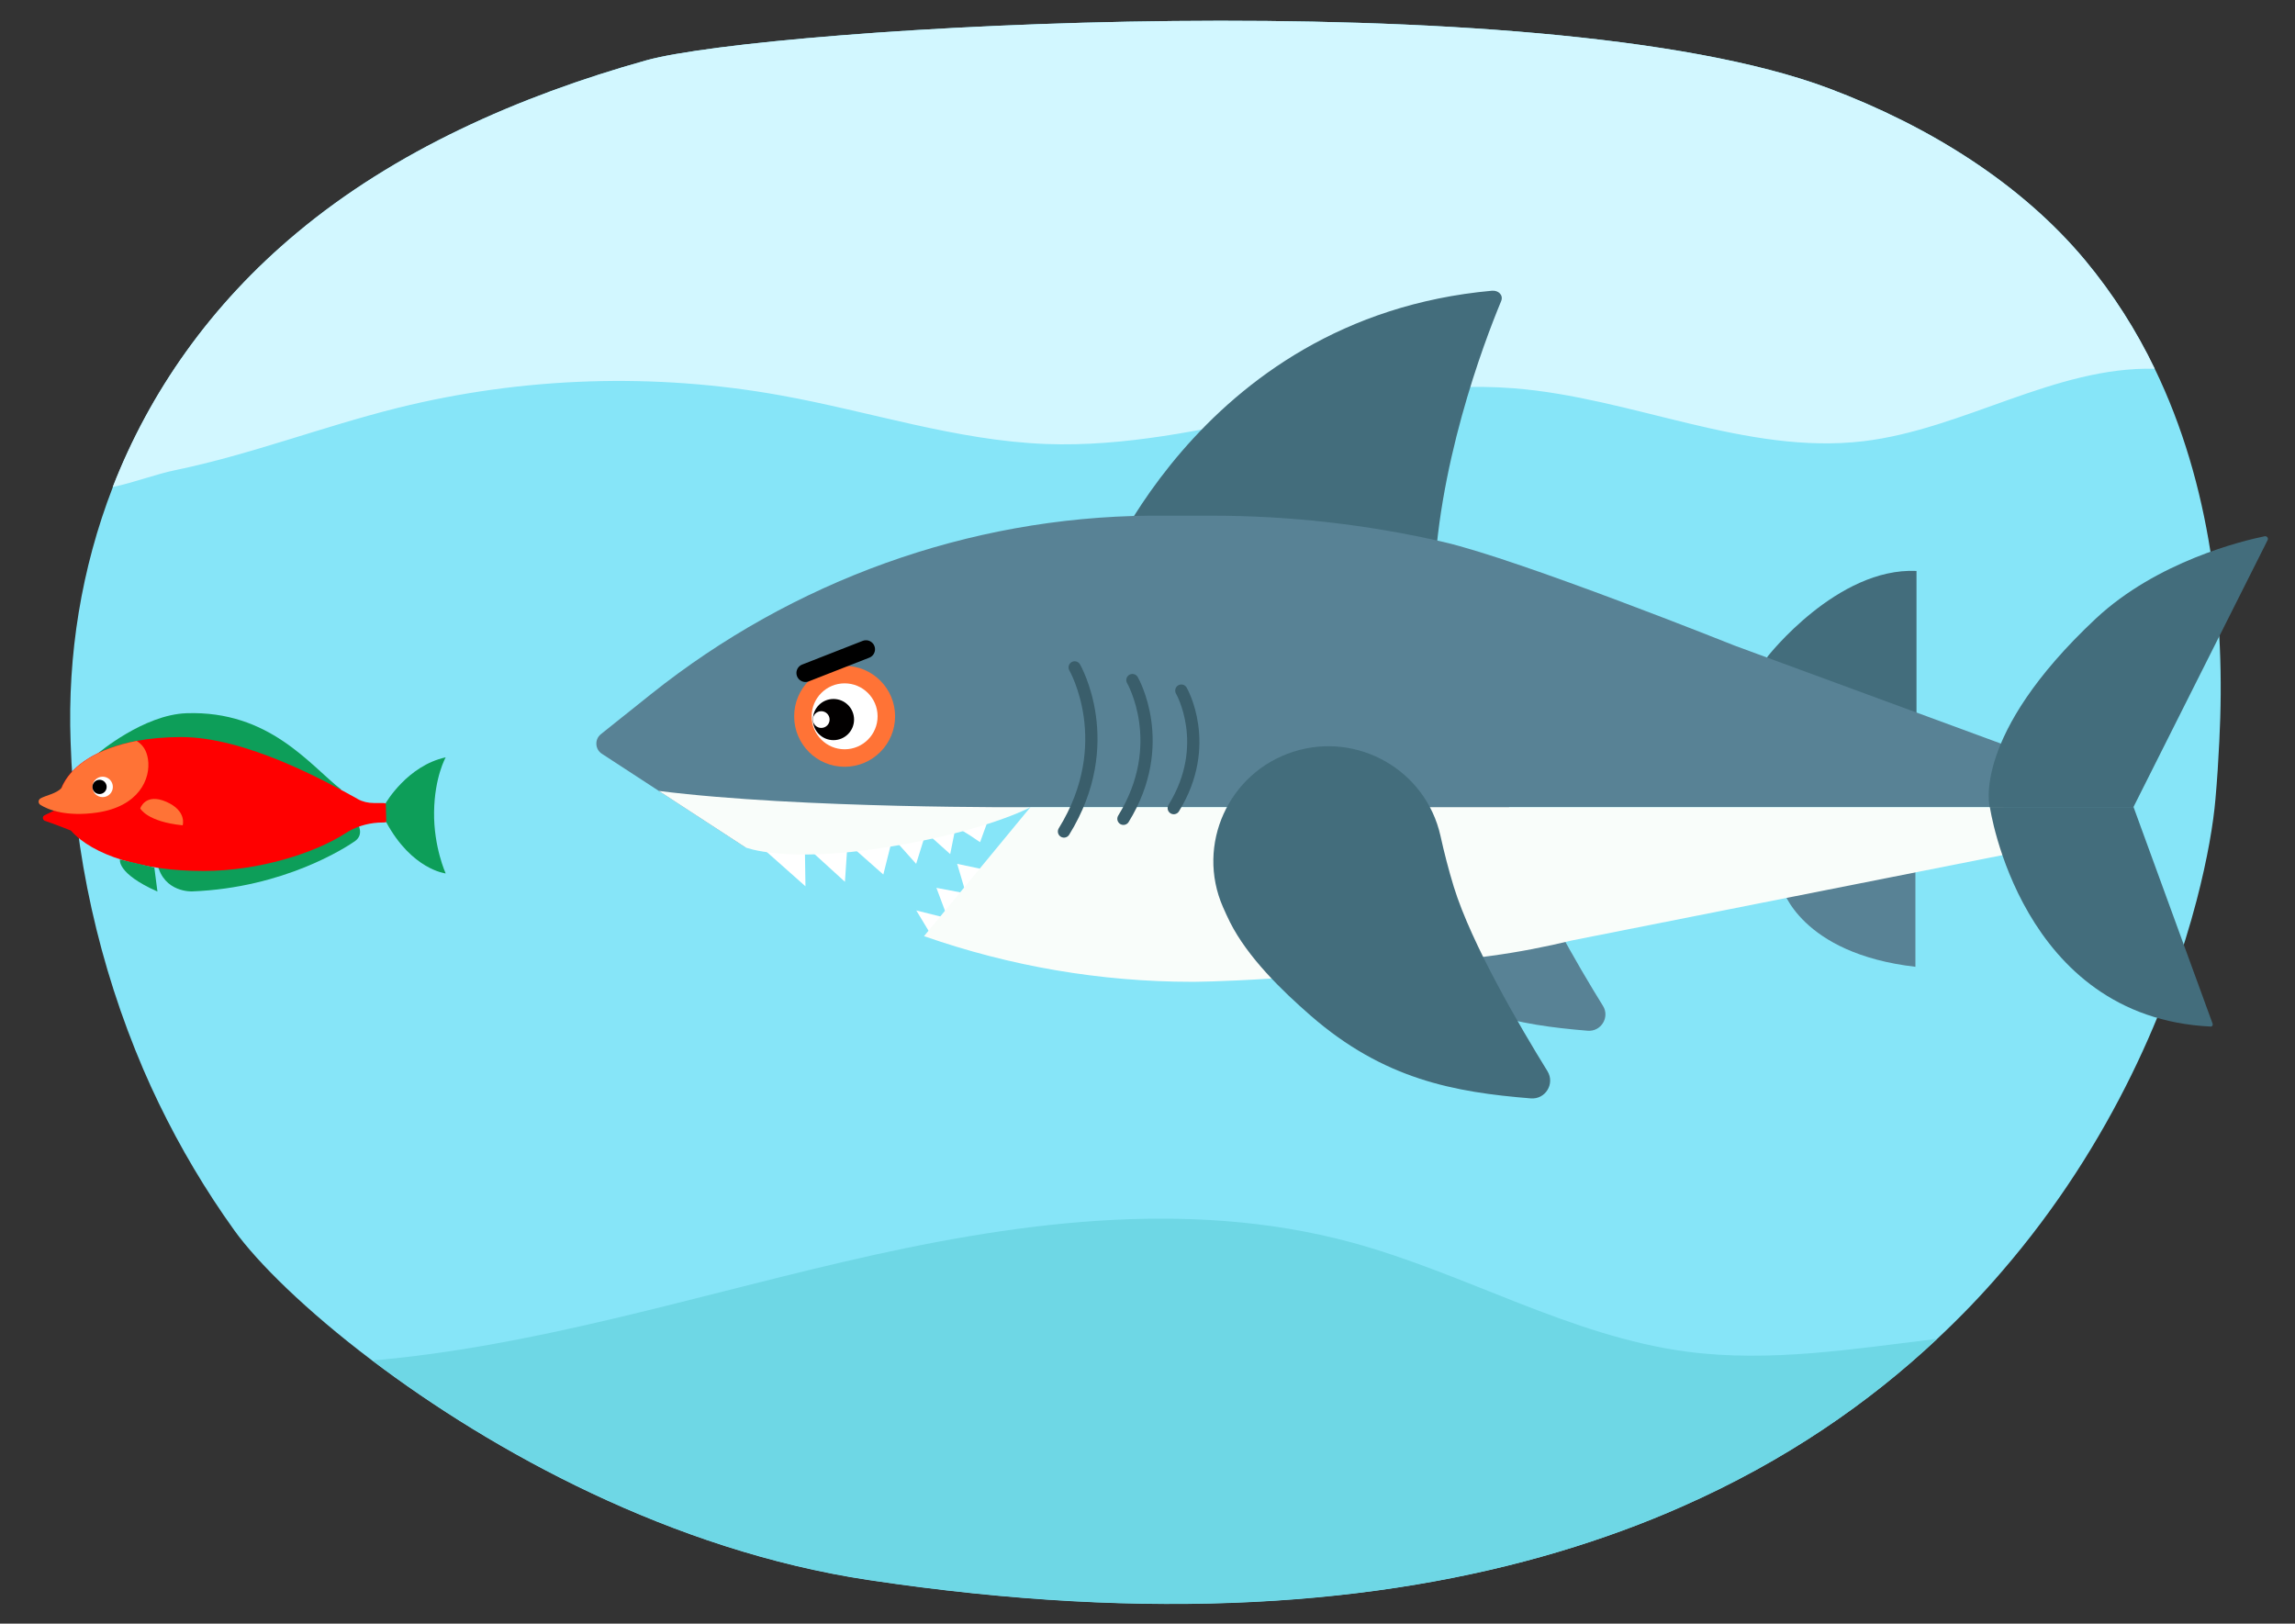 <?xml version="1.0" encoding="utf-8"?>
<!-- Generator: Adobe Illustrator 25.4.1, SVG Export Plug-In . SVG Version: 6.00 Build 0)  -->
<svg version="1.1" id="_x3C_Layer_x3E_" xmlns="http://www.w3.org/2000/svg" xmlns:xlink="http://www.w3.org/1999/xlink" x="0px"
	 y="0px" viewBox="0 0 1482.5 1048.8" style="enable-background:new 0 0 1482.5 1048.8;" xml:space="preserve">
<rect x="0" y="0" width="1482.5" height="1048.8" fill="#333333" stroke="none"/>
<style type="text/css">
	.st0{fill:#86E5F8;}
	.st1{fill:#D2F7FF;}
	.st2{fill:#588295;}
	.st3{fill:#436D7C;}
	.st4{fill:#FFFFFF;}
	.st5{fill:#F9FDFA;}
	.st6{fill:#FF7336;}
	.st7{fill:#020000;}
	.st8{fill:none;stroke:#3A5E6B;stroke-width:7.909;stroke-linecap:round;stroke-linejoin:round;stroke-miterlimit:10;}
	.st9{fill:none;stroke:#000000;stroke-width:11.663;stroke-linecap:round;stroke-linejoin:round;stroke-miterlimit:10;}
	.st10{fill:#0D9E59;}
	.st11{fill:#FF0000;}
	.st12{fill:#2D6C51;}
	.st13{fill:#6ED7E5;}
</style>
<path class="st0" d="M1433.6,479c-0.6,12.5-1.4,25-2.5,37.3c-1.3,15.3-5,38-12.2,65.5c-16.9,64.7-53.5,155.9-125.9,239.7
	c-12.7,14.8-26.6,29.3-41.7,43.4c-44,41.3-98.3,79-165.1,108.4c-24.6,10.9-51,20.6-79.1,29c-115.6,34.5-261.8,46-446.2,18.3
	c-126.9-19.1-242.8-83-320.4-141.7c-42.9-32.4-74.1-63.3-89.1-84.1c-18.6-25.9-34.9-53.4-48.8-82.1c-3.5-7.2-6.8-14.5-10-21.9
	C63.9,623.8,47.8,551.4,45.6,479c-2-55.9,6.9-111.8,27.3-164.4c23.8-61.1,63.1-117.7,119.2-164.4C254.9,97.7,334.5,62.2,417.4,39
	c77-21.5,577.1-52.4,764.3,18.2c64.5,24.3,124,61.4,165.3,111c18.1,21.8,33,45.3,44.9,70C1428.1,312.9,1437.8,398.4,1433.6,479z"/>
<path class="st1" d="M1391.9,238.2c-64.4-1.6-123.7,39.1-188.2,46.8c-76,9-149.7-28.3-226-34.2c-101.4-7.9-200.4,39.8-302,36
	c-57.9-2.2-113.7-21-170.8-31.3c-82-14.9-167.2-12.1-248.1,8c-48.2,12-94.9,30.1-143.6,40.2c-12.3,2.5-26.6,8-40.4,10.9
	c23.8-61.1,63.1-117.7,119.2-164.4C254.9,97.7,334.5,62.2,417.4,39c77-21.5,577.1-52.4,764.3,18.2c64.5,24.3,124,61.4,165.3,111
	C1365.1,190,1380,213.5,1391.9,238.2z"/>
<g>
	<path class="st2" d="M895.9,617c43.2,37.7,84.7,45.1,129.7,48.8c8.6,0.7,14.4-8.7,9.9-16c-16-25.8-44.7-74.7-55.2-108.7
		c-3.1-9.9-5.7-20.1-7.9-30c-8.7-38.8-48.9-61.7-86.7-49.5l0,0c-38.2,12.2-57.5,54.8-41.4,91.5c1.3,3,2.7,6,4.2,9
		C859,582.7,878.9,602.2,895.9,617z"/>
	<path class="st3" d="M707.1,382.7c0,0,64-177.5,256.6-194.9c4.2-0.4,7.6,2.8,6,6.7c-11.3,27.2-42,108.2-43.5,188.2H707.1z"/>
	<path class="st3" d="M1141.8,424.1c0,0,45-57.7,96.2-55.3V470l-103.2-27.8L1141.8,424.1z"/>
	<path class="st2" d="M1237.3,525.8l-86,47.9c0,0,11.5,42.2,86,50.8V525.8z"/>
	<g>
		<polygon class="st4" points="601.2,603.5 591.9,588.1 613.4,593.5 		"/>
		<polygon class="st4" points="621.8,576.7 604.9,573.5 611.1,590.1 		"/>
		<polygon class="st4" points="633.9,561.3 618.3,558 623.3,574.9 		"/>
	</g>
	<g>
		<polygon class="st4" points="492.7,548 520.3,572.5 519.9,546 		"/>
		<polygon class="st4" points="547.5,544.5 545.8,569.6 519.9,546 		"/>
		<polygon class="st4" points="576.6,541 570.6,564.9 547.5,544.5 		"/>
		<polygon class="st4" points="576.6,541 591.8,558 598.1,537.8 		"/>
		<polygon class="st4" points="600.4,539.7 613.8,551.7 616.9,536.3 		"/>
		<path class="st4" d="M619.2,535.5c1.3-0.2,13.9,8.5,13.9,8.5l4.5-12.4L619.2,535.5z"/>
	</g>
	<path class="st2" d="M1294.4,481v40.4H665.7l-184.1,26l-56-36.5l-36.8-24c-4.5-2.9-4.8-9.4-0.6-12.7l32.3-25.8
		c91.6-73.1,205-114.3,322.2-115.3c1.8,0,3.7,0,5.5,0h34.3c50.6,0,100.9,5.7,150,17c49,11.3,188.2,67,188.2,67L1294.4,481z"/>
	<path class="st5" d="M1294.4,521.4v30.8l-278.6,55.2c-17.3,4.2-34.8,7.6-52.5,10c-121.9,16.8-193.2,16.8-193.2,16.8
		c-59.3,0-117.8-10.1-173.2-29.5l68.7-83.3H1294.4z"/>
	<path class="st5" d="M665.7,521.4c0,0-28.9,15.7-93.8,26s-90.3,0-90.3,0l-56-36.5C517.6,522.5,665.7,521.4,665.7,521.4z"/>
	<g>
		<circle class="st6" cx="545.6" cy="462.7" r="32.6"/>
		<g>
			<circle class="st4" cx="545.6" cy="462.7" r="21.3"/>
			<circle class="st7" cx="538.4" cy="464.8" r="13.3"/>
			<circle class="st4" cx="530.5" cy="464.8" r="5.4"/>
		</g>
	</g>
	<g>
		<path class="st8" d="M694.2,431.1c0,0,28.4,48.9-6.9,106"/>
		<path class="st8" d="M731.5,439.3c0,0,24,41.3-5.8,89.6"/>
		<path class="st8" d="M763.1,446.1c0,0,20.3,35-4.9,75.9"/>
	</g>
	<path class="st3" d="M1378.1,521.4l86.7-172.5c0.7-1.3-0.5-2.8-1.9-2.5c-14.3,2.9-69.5,16.2-109.1,53.2
		c-80.7,75.6-68.5,121.8-68.5,121.8H1378.1z"/>
	<path class="st3" d="M1429.3,661.3l-51.1-140h-92.8c0,0,19.6,135.9,142.6,141.8C1428.9,663.2,1429.6,662.2,1429.3,661.3z"/>
	<path class="st3" d="M846.6,656c47.4,41.3,92.9,49.5,142.2,53.5c9.5,0.8,15.8-9.5,10.8-17.6c-17.5-28.3-49-81.9-60.5-119.1
		c-3.3-10.8-6.2-22-8.6-32.9c-9.5-42.5-53.6-67.6-95.1-54.3l0,0c-41.8,13.4-63,60.1-45.4,100.3c1.4,3.3,3,6.6,4.6,9.9
		C806.1,618.5,828,639.8,846.6,656z"/>
	<line class="st9" x1="520.3" y1="434.7" x2="559.4" y2="419.4"/>
</g>
<g>
	<g>
		<path class="st10" d="M231.5,533c0,0,3.6,6.3-2.3,10.4c-5.9,4.1-45.8,30.1-105.1,32.4c0,0-18.3,0.9-22.4-17.7
			C97.6,539.6,231.5,533,231.5,533z"/>
		<path class="st10" d="M63.4,486.5c0,0,29.5-24.9,57.1-25.8c53.5-1.8,79.6,33.5,100,49.4L63.4,486.5z"/>
		<path class="st11" d="M247.3,518.7l-5.9,0c-3.6,0-7.2-0.8-10.4-2.6c0,0-0.1,0-0.1-0.1c-20.7-11.5-72.2-39.9-113.8-39.9
			c-10.7,0-20.4,0.9-28.9,2.5c-25.7,4.8-41.2,15.9-47.2,27.5c-0.5,0.9-0.9,1.7-1.2,2.6c-1.2,3-1.8,5.9-1.8,8.8c0,2.4,0.3,4.8,1,7.1
			c0,0,0,0,0,0l0,0l-4-1l-6.2,3c-1.6,0.8-1.4,3,0.2,3.6c6.6,2.2,16.8,6.3,16.8,6.3l0,0c14,15.9,45.9,26.1,85.6,26.1
			c35.8,0,71.6-11.5,91.2-24c0.9-0.6,1.7-1.1,2.6-1.6c6.7-3.8,14.3-5.7,22-5.7h0.5c3.6,0,6.6-3,6.4-6.7
			C253.8,521.3,250.8,518.7,247.3,518.7z"/>
		<path class="st6" d="M62.5,524.9c-9.9,1.4-17.6,0.9-23.5-0.2c-6.5-1.3-10.7-3.4-12.9-4.8c-1.6-1-1.5-3.3,0.1-4.2
			c3.3-1.9,10.4-3.1,13.5-6.7c0.1-0.1,0.2-0.3,0.2-0.2c-0.1,0.1,0.4-1,0.6-1.5c0.2-0.4,0.6-1.1,0.6-1.1c0.1-0.1,0.1-0.3,0.2-0.4
			c6.2-11.5,21.7-22.4,47-27.2c3.9,2.5,6.4,6,7.3,11.8C97.5,503.1,89.7,521,62.5,524.9z"/>
		<path class="st6" d="M90.6,522.2c0,0,4.3,8.6,27.4,10.9c0,0,2.9-9.3-10.6-15.2C93.8,512,90.6,522.2,90.6,522.2z"/>
		<path class="st10" d="M77.5,555.2c0,0-2.3,8.9,24.2,20.7l-2-15.5L77.5,555.2z"/>
		<path class="st10" d="M249.2,518.7c0,0,13.9-24.1,38.7-29.5c0,0-7.2,12.7-7.5,35.3c-0.3,22.6,7.5,39.7,7.5,39.7
			s-21.8-2.4-38.4-33.1L249.2,518.7z"/>
		<path class="st12" d="M39.8,509"/>
	</g>
	<circle class="st4" cx="66.3" cy="508.3" r="6.6"/>
	<circle cx="64.3" cy="508.3" r="4.6"/>
</g>
<path class="st13" d="M1251.4,864.8c-44,41.3-98.3,79-165.1,108.4c-24.6,10.9-51,20.6-79.1,29c-115.6,34.5-261.8,46-446.2,18.3
	c-126.9-19.1-242.8-83-320.4-141.7c103-8.9,202.9-40.1,303.8-63.6C652.2,790,766,773.6,872.9,802.5c73.5,19.9,141.3,60.6,216.8,70.6
	C1143.4,880.2,1197.4,871.3,1251.4,864.8z"/>
</svg>
